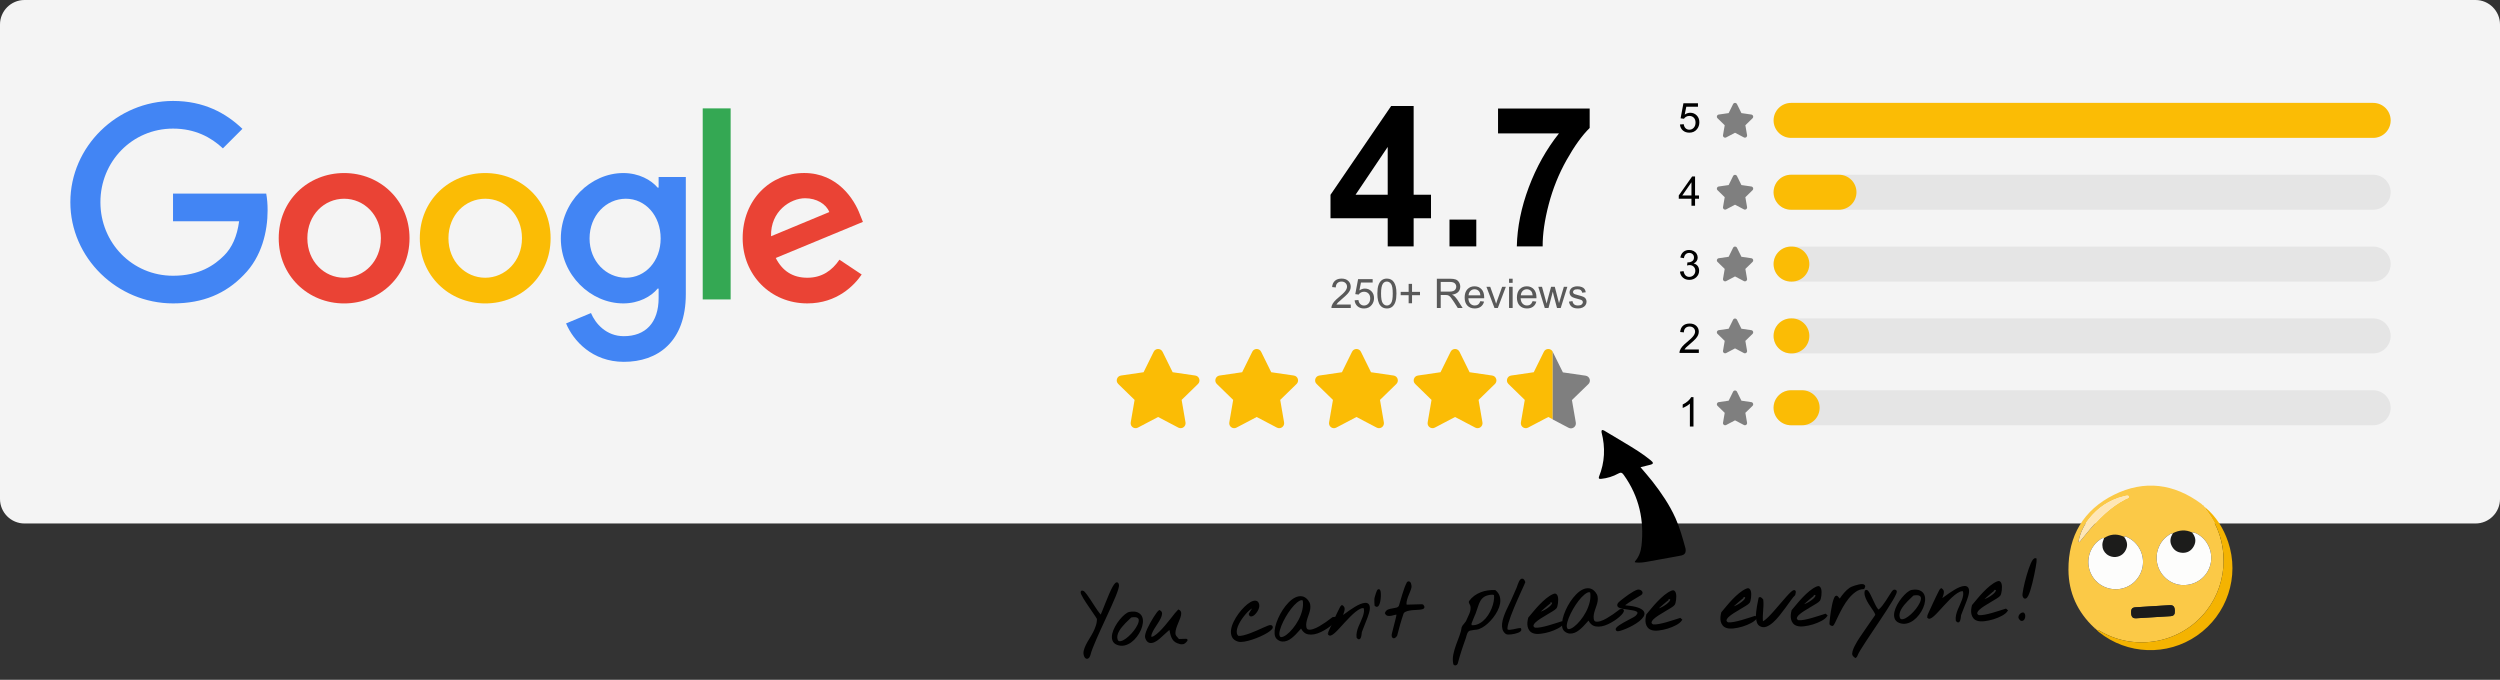 <?xml version="1.0" encoding="utf-8"?>
<!-- Generator: Adobe Illustrator 17.0.0, SVG Export Plug-In . SVG Version: 6.00 Build 0)  -->
<!DOCTYPE svg PUBLIC "-//W3C//DTD SVG 1.1//EN" "http://www.w3.org/Graphics/SVG/1.1/DTD/svg11.dtd">
<svg version="1.1" id="Layer_1" xmlns="http://www.w3.org/2000/svg" xmlns:xlink="http://www.w3.org/1999/xlink" x="0px" y="0px"
	 width="1223px" height="332.544px" viewBox="0 0 1223 332.544" enable-background="new 0 0 1223 332.544" xml:space="preserve">
<rect x="0" y="0" width="1223" height="332.544" fill="#333333" stroke="none"/>
<path fill="#F4F4F4" d="M0,244.087c0,6.627,5.373,12,12,12h1199c6.627,0,12-5.373,12-12V12c0-6.627-5.373-12-12-12H12
	C5.373,0,0,5.373,0,12V244.087z"/>
<path fill="#EA4335" d="M200.337,116.547c0,18.362-14.365,31.893-31.994,31.893s-31.994-13.531-31.994-31.893
	c0-18.492,14.365-31.893,31.994-31.893S200.337,98.055,200.337,116.547z M186.332,116.547c0-11.475-8.326-19.326-17.988-19.326
	s-17.988,7.851-17.988,19.326c0,11.36,8.326,19.326,17.988,19.326C178.006,135.873,186.332,127.892,186.332,116.547z"/>
<path fill="#FBBC05" d="M269.357,116.547c0,18.362-14.365,31.893-31.994,31.893s-31.993-13.531-31.993-31.893
	c0-18.477,14.365-31.893,31.994-31.893S269.357,98.055,269.357,116.547z M255.352,116.547c0-11.475-8.326-19.326-17.988-19.326
	s-17.988,7.851-17.988,19.326c0,11.36,8.326,19.326,17.988,19.326S255.352,127.892,255.352,116.547z"/>
<path fill="#4285F4" d="M335.502,86.58v57.258c0,23.553-13.89,33.173-30.311,33.173c-15.458,0-24.761-10.339-28.27-18.794
	l12.194-5.076c2.171,5.191,7.492,11.316,16.062,11.316c10.511,0,17.025-6.485,17.025-18.693v-4.587h-0.489
	c-3.135,3.868-9.174,7.247-16.795,7.247c-15.947,0-30.556-13.89-30.556-31.764c0-18.003,14.609-32.008,30.556-32.008
	c7.607,0,13.646,3.379,16.795,7.132h0.489v-5.191h13.301L335.502,86.58z M323.193,116.662c0-11.23-7.492-19.441-17.025-19.441
	c-9.663,0-17.758,8.211-17.758,19.441c0,11.115,8.096,19.211,17.758,19.211C315.702,135.872,323.193,127.777,323.193,116.662z"/>
<path fill="#34A853" d="M357.43,53.019v93.465h-13.66V53.019H357.43z"/>
<path fill="#EA4335" d="M410.662,127.043l10.871,7.247c-3.509,5.191-11.964,14.135-26.573,14.135
	c-18.118,0-31.649-14.005-31.649-31.893c0-18.966,13.646-31.893,30.081-31.893c16.55,0,24.646,13.171,27.292,20.289l1.452,3.624
	l-42.634,17.658c3.264,6.399,8.34,9.663,15.458,9.663C402.092,135.872,407.038,132.364,410.662,127.043L410.662,127.043z
	 M377.201,115.569l28.5-11.834c-1.567-3.983-6.284-6.758-11.834-6.758C386.749,96.976,376.842,103.26,377.201,115.569z"/>
<path fill="#4285F4" d="M84.642,108.25V94.719h45.597c0.446,2.358,0.676,5.148,0.676,8.167c0,10.152-2.775,22.705-11.719,31.649
	c-8.699,9.059-19.815,13.89-34.539,13.89c-27.292,0-50.241-22.23-50.241-49.522s22.949-49.522,50.241-49.522
	c15.098,0,25.854,5.924,33.935,13.646l-9.548,9.548c-5.795-5.435-13.646-9.663-24.402-9.663c-19.93,0-35.517,16.062-35.517,35.991
	s15.587,35.991,35.517,35.991c12.927,0,20.289-5.191,25.005-9.907c3.825-3.825,6.341-9.289,7.333-16.752L84.642,108.25z"/>
<g>
	<g>
		<path fill="#FBBC05" d="M568.717,172.078l4.941,10.018l11.054,1.612c1.982,0.288,2.777,2.731,1.339,4.131l-7.997,7.793
			l1.892,11.009c0.34,1.99-1.755,3.473-3.511,2.55l-9.889-5.198l-9.889,5.198c-1.755,0.931-3.851-0.56-3.511-2.55l1.892-11.009
			l-7.997-7.793c-1.438-1.4-0.643-3.844,1.339-4.131l11.054-1.612l4.941-10.018C565.267,170.269,567.832,170.292,568.717,172.078z"
			/>
	</g>
	<g>
		<path fill="#FBBC05" d="M616.944,172.078l4.941,10.018l11.054,1.612c1.982,0.288,2.777,2.731,1.339,4.131l-7.997,7.793
			l1.892,11.009c0.34,1.99-1.755,3.473-3.511,2.55l-9.889-5.198l-9.889,5.198c-1.755,0.931-3.851-0.56-3.511-2.55l1.892-11.009
			l-7.997-7.793c-1.438-1.4-0.643-3.844,1.339-4.131l11.054-1.612l4.941-10.018C613.494,170.269,616.059,170.292,616.944,172.078z"
			/>
	</g>
	<g>
		<path fill="#FBBC05" d="M665.755,172.078l4.941,10.018l11.054,1.612c1.982,0.288,2.777,2.731,1.339,4.131l-7.997,7.793
			l1.892,11.009c0.34,1.99-1.755,3.473-3.511,2.55l-9.889-5.198l-9.889,5.198c-1.755,0.931-3.851-0.56-3.511-2.55l1.892-11.009
			l-7.997-7.793c-1.438-1.4-0.643-3.844,1.339-4.131l11.054-1.612l4.941-10.018C662.305,170.269,664.87,170.292,665.755,172.078z"/>
	</g>
	<g>
		<path fill="#FBBC05" d="M713.982,172.078l4.941,10.018l11.054,1.612c1.982,0.288,2.777,2.731,1.339,4.131l-7.997,7.793
			l1.892,11.009c0.341,1.99-1.755,3.473-3.511,2.55l-9.889-5.198l-9.889,5.198c-1.755,0.931-3.851-0.56-3.511-2.55l1.892-11.009
			l-7.997-7.793c-1.438-1.4-0.643-3.844,1.339-4.131l11.054-1.612l4.941-10.018C710.532,170.269,713.097,170.292,713.982,172.078z"
			/>
	</g>
	<g>
		<path d="M678.867,120.536v-13.761h-27.988V95.3l29.668-43.429h11.009v43.382h8.49v11.522h-8.49v13.761
			C691.556,120.536,678.867,120.536,678.867,120.536z M678.867,95.253v-23.37l-15.72,23.37H678.867z"/>
		<path d="M709.095,120.536v-13.108h13.108v13.108C722.203,120.536,709.095,120.536,709.095,120.536z"/>
		<path d="M732.838,65.259V53.084h44.828V62.6c-3.701,3.638-7.464,8.863-11.289,15.674s-6.741,14.049-8.746,21.714
			c-2.006,7.667-2.994,14.516-2.962,20.548h-12.641c0.217-9.453,2.169-19.094,5.854-28.921c3.685-9.826,8.606-18.612,14.764-26.356
			H732.838z"/>
	</g>
	<g>
		<path fill="#595959" d="M660.797,148.972v1.689h-9.463c-0.014-0.423,0.055-0.83,0.205-1.221c0.24-0.645,0.626-1.279,1.157-1.904
			c0.53-0.625,1.297-1.348,2.3-2.168c1.556-1.276,2.607-2.287,3.154-3.032s0.82-1.45,0.82-2.114c0-0.696-0.249-1.284-0.747-1.763
			s-1.147-0.718-1.948-0.718c-0.847,0-1.523,0.254-2.031,0.762c-0.508,0.508-0.766,1.211-0.771,2.109l-1.807-0.186
			c0.123-1.348,0.589-2.375,1.396-3.081c0.807-0.706,1.891-1.06,3.252-1.06c1.373,0,2.461,0.381,3.262,1.143
			c0.801,0.762,1.201,1.706,1.201,2.832c0,0.573-0.117,1.136-0.352,1.689c-0.235,0.553-0.624,1.136-1.167,1.748
			c-0.544,0.612-1.447,1.452-2.71,2.52c-1.055,0.886-1.732,1.486-2.031,1.802c-0.3,0.315-0.547,0.633-0.742,0.952h7.022V148.972z"/>
		<path fill="#595959" d="M662.682,146.912l1.846-0.156c0.137,0.898,0.454,1.574,0.952,2.026c0.498,0.452,1.099,0.679,1.802,0.679
			c0.846,0,1.563-0.319,2.148-0.957c0.585-0.638,0.879-1.484,0.879-2.539c0-1.003-0.282-1.794-0.845-2.373
			c-0.563-0.579-1.301-0.869-2.212-0.869c-0.566,0-1.078,0.129-1.533,0.386c-0.456,0.257-0.814,0.591-1.074,1.001l-1.65-0.215
			l1.387-7.354h7.118v1.68h-5.713l-0.771,3.848c0.859-0.599,1.761-0.898,2.705-0.898c1.25,0,2.305,0.433,3.164,1.299
			s1.289,1.979,1.289,3.34c0,1.296-0.378,2.415-1.133,3.359c-0.918,1.159-2.172,1.738-3.76,1.738c-1.303,0-2.365-0.364-3.188-1.094
			C663.269,149.083,662.799,148.116,662.682,146.912z"/>
		<path fill="#595959" d="M673.805,143.601c0-1.692,0.174-3.055,0.522-4.087c0.348-1.032,0.865-1.828,1.553-2.388
			c0.687-0.56,1.551-0.84,2.593-0.84c0.768,0,1.441,0.154,2.021,0.464c0.579,0.31,1.058,0.755,1.436,1.338
			c0.377,0.583,0.674,1.292,0.889,2.129c0.215,0.837,0.322,1.965,0.322,3.384c0,1.68-0.173,3.035-0.518,4.067
			c-0.346,1.032-0.861,1.829-1.548,2.393c-0.688,0.563-1.555,0.845-2.603,0.845c-1.381,0-2.465-0.495-3.252-1.484
			C674.276,148.23,673.805,146.29,673.805,143.601z M675.611,143.601c0,2.351,0.274,3.914,0.825,4.692
			c0.55,0.778,1.229,1.167,2.036,1.167s1.485-0.391,2.036-1.172c0.55-0.781,0.825-2.344,0.825-4.688
			c0-2.356-0.275-3.923-0.825-4.697c-0.551-0.774-1.235-1.162-2.056-1.162c-0.808,0-1.452,0.342-1.934,1.025
			C675.914,139.639,675.611,141.25,675.611,143.601z"/>
		<path fill="#595959" d="M689.107,148.347v-3.926h-3.896v-1.641h3.896v-3.896h1.66v3.896h3.896v1.641h-3.896v3.926
			C690.767,148.347,689.107,148.347,689.107,148.347z"/>
		<path fill="#595959" d="M702.906,150.662v-14.316h6.348c1.276,0,2.246,0.129,2.91,0.386c0.664,0.257,1.194,0.711,1.592,1.362
			s0.596,1.37,0.596,2.158c0,1.016-0.329,1.872-0.986,2.568c-0.657,0.696-1.673,1.14-3.047,1.328
			c0.501,0.241,0.882,0.479,1.143,0.713c0.554,0.508,1.077,1.143,1.572,1.904l2.49,3.896h-2.383l-1.895-2.979
			c-0.554-0.859-1.009-1.517-1.367-1.973s-0.679-0.774-0.962-0.957s-0.571-0.31-0.864-0.381c-0.215-0.046-0.566-0.068-1.055-0.068
			h-2.197v6.357h-1.895V150.662z M704.801,142.664h4.072c0.866,0,1.543-0.09,2.031-0.269s0.859-0.466,1.113-0.859
			c0.254-0.393,0.381-0.822,0.381-1.284c0-0.677-0.246-1.233-0.737-1.67s-1.268-0.654-2.329-0.654h-4.531V142.664z"/>
		<path fill="#595959" d="M724.195,147.322l1.816,0.225c-0.286,1.062-0.817,1.885-1.592,2.471s-1.765,0.879-2.969,0.879
			c-1.517,0-2.72-0.467-3.608-1.401c-0.888-0.934-1.333-2.244-1.333-3.931c0-1.745,0.449-3.099,1.348-4.063s2.063-1.445,3.496-1.445
			c1.387,0,2.52,0.472,3.398,1.416c0.878,0.944,1.318,2.272,1.318,3.984c0,0.104-0.003,0.261-0.01,0.469h-7.734
			c0.065,1.14,0.388,2.012,0.967,2.617s1.302,0.908,2.168,0.908c0.645,0,1.194-0.169,1.65-0.508
			C723.566,148.604,723.929,148.064,724.195,147.322z M718.424,144.48h5.791c-0.078-0.872-0.3-1.526-0.664-1.963
			c-0.56-0.677-1.286-1.016-2.178-1.016c-0.808,0-1.486,0.271-2.036,0.811C718.787,142.852,718.482,143.575,718.424,144.48z"/>
		<path fill="#595959" d="M731.1,150.662l-3.945-10.371h1.855l2.227,6.211c0.241,0.671,0.462,1.367,0.664,2.09
			c0.156-0.547,0.374-1.204,0.654-1.973l2.305-6.328h1.807l-3.927,10.371H731.1z"/>
		<path fill="#595959" d="M738.229,138.367v-2.021h1.758v2.021H738.229z M738.229,150.662v-10.371h1.758v10.371H738.229z"/>
		<path fill="#595959" d="M749.762,147.322l1.816,0.225c-0.286,1.062-0.817,1.885-1.592,2.471s-1.765,0.879-2.969,0.879
			c-1.517,0-2.72-0.467-3.608-1.401c-0.888-0.934-1.333-2.244-1.333-3.931c0-1.745,0.449-3.099,1.348-4.063s2.063-1.445,3.496-1.445
			c1.387,0,2.52,0.472,3.398,1.416c0.878,0.944,1.318,2.272,1.318,3.984c0,0.104-0.003,0.261-0.01,0.469h-7.734
			c0.065,1.14,0.388,2.012,0.967,2.617s1.302,0.908,2.168,0.908c0.645,0,1.194-0.169,1.65-0.508
			C749.133,148.604,749.495,148.064,749.762,147.322z M743.99,144.48h5.791c-0.078-0.872-0.3-1.526-0.664-1.963
			c-0.56-0.677-1.286-1.016-2.178-1.016c-0.808,0-1.486,0.271-2.036,0.811C744.353,142.852,744.049,143.575,743.99,144.48z"/>
		<path fill="#595959" d="M755.699,150.662l-3.174-10.371h1.816l1.65,5.986l0.615,2.227c0.026-0.11,0.205-0.823,0.537-2.139
			l1.65-6.074h1.807l1.553,6.016l0.518,1.982l0.596-2.002l1.777-5.996h1.709l-3.242,10.371h-1.826l-1.65-6.211l-0.4-1.768
			l-2.1,7.979C757.535,150.662,755.699,150.662,755.699,150.662z"/>
		<path fill="#595959" d="M767.525,147.566l1.738-0.273c0.098,0.696,0.369,1.23,0.815,1.602c0.446,0.372,1.069,0.557,1.87,0.557
			c0.808,0,1.406-0.164,1.797-0.493s0.586-0.715,0.586-1.157c0-0.397-0.173-0.71-0.518-0.938c-0.241-0.156-0.84-0.354-1.797-0.596
			c-1.289-0.325-2.183-0.607-2.681-0.845c-0.498-0.238-0.876-0.566-1.133-0.986s-0.386-0.884-0.386-1.392
			c0-0.462,0.105-0.891,0.317-1.284s0.5-0.721,0.864-0.981c0.273-0.202,0.646-0.373,1.118-0.513s0.979-0.21,1.519-0.21
			c0.813,0,1.528,0.117,2.144,0.352s1.069,0.552,1.362,0.952c0.293,0.4,0.495,0.936,0.605,1.606l-1.719,0.234
			c-0.078-0.534-0.305-0.95-0.679-1.25s-0.903-0.449-1.587-0.449c-0.808,0-1.384,0.134-1.729,0.4
			c-0.345,0.266-0.518,0.579-0.518,0.938c0,0.228,0.071,0.433,0.215,0.615c0.144,0.188,0.368,0.345,0.674,0.469
			c0.176,0.065,0.693,0.215,1.553,0.449c1.243,0.332,2.111,0.604,2.603,0.815s0.877,0.52,1.157,0.923s0.42,0.905,0.42,1.504
			c0,0.586-0.171,1.138-0.513,1.655s-0.835,0.918-1.479,1.201c-0.644,0.283-1.374,0.425-2.188,0.425c-1.348,0-2.375-0.28-3.081-0.84
			S767.721,148.667,767.525,147.566z"/>
	</g>
	<g>
		<path fill="#FBBC05" d="M759.599,172.078c-0.886-1.786-3.451-1.809-4.342,0l-4.941,10.018l-11.054,1.612
			c-1.982,0.287-2.777,2.731-1.339,4.131l7.997,7.793l-1.892,11.009c-0.34,1.99,1.756,3.481,3.511,2.55l9.889-5.198l2.171,1.141
			v-32.993V172.078z"/>
		<path fill="#7F7F7F" d="M776.854,184.292c-0.32-0.257-0.708-0.447-1.167-0.514l-11.118-1.613l-4.97-10.025v32.993v0.059
			l7.763,4.086c1.766,0.924,3.874-0.56,3.531-2.552l-1.903-11.017l8.043-7.798C778.146,186.835,777.921,185.148,776.854,184.292z"/>
	</g>
</g>
<g>
	<path fill="#FBBC05" d="M1169.519,58.897c0,4.728-3.833,8.561-8.561,8.561H876.197c-4.728,0-8.561-3.833-8.561-8.561l0,0
		c0-4.728,3.833-8.561,8.561-8.561h284.761C1165.686,50.336,1169.519,54.169,1169.519,58.897L1169.519,58.897z"/>
	<path fill="#E5E5E5" d="M1169.519,94.041c0,4.728-3.833,8.561-8.561,8.561H876.197c-4.728,0-8.561-3.833-8.561-8.561l0,0
		c0-4.728,3.833-8.561,8.561-8.561h284.761C1165.686,85.481,1169.519,89.313,1169.519,94.041L1169.519,94.041z"/>
	<path fill="#E5E5E5" d="M1169.519,129.186c0,4.728-3.833,8.561-8.561,8.561H876.197c-4.728,0-8.561-3.833-8.561-8.561l0,0
		c0-4.728,3.833-8.561,8.561-8.561h284.761C1165.686,120.625,1169.519,124.458,1169.519,129.186L1169.519,129.186z"/>
	<path fill="#E5E5E5" d="M1169.519,164.331c0,4.728-3.833,8.561-8.561,8.561H876.197c-4.728,0-8.561-3.833-8.561-8.561l0,0
		c0-4.728,3.833-8.561,8.561-8.561h284.761C1165.686,155.77,1169.519,159.603,1169.519,164.331L1169.519,164.331z"/>
	<path fill="#E5E5E5" d="M1169.519,199.475c0,4.728-3.833,8.561-8.561,8.561H876.197c-4.728,0-8.561-3.833-8.561-8.561l0,0
		c0-4.728,3.833-8.561,8.561-8.561h284.761C1165.686,190.914,1169.519,194.747,1169.519,199.475L1169.519,199.475z"/>
	<path fill="#FBBC05" d="M908.187,94.041c0,4.728-3.833,8.561-8.561,8.561h-23.43c-4.728,0-8.561-3.833-8.561-8.561l0,0
		c0-4.728,3.833-8.561,8.561-8.561h23.43C904.354,85.481,908.187,89.313,908.187,94.041L908.187,94.041z"/>
	<path fill="#FBBC05" d="M890.164,199.475c0,4.728-3.833,8.561-8.561,8.561h-5.407c-4.728,0-8.561-3.833-8.561-8.561l0,0
		c0-4.728,3.833-8.561,8.561-8.561h5.407C886.331,190.914,890.164,194.747,890.164,199.475L890.164,199.475z"/>
	<path fill="#FBBC05" d="M885.133,164.331c0,4.728-3.833,8.561-8.561,8.561h-0.375c-4.728,0-8.561-3.833-8.561-8.561l0,0
		c0-4.728,3.833-8.561,8.561-8.561h0.375C881.3,155.77,885.133,159.603,885.133,164.331L885.133,164.331z"/>
	<path fill="#FBBC05" d="M885.133,129.186c0,4.728-3.833,8.561-8.561,8.561h-0.375c-4.728,0-8.561-3.833-8.561-8.561l0,0
		c0-4.728,3.833-8.561,8.561-8.561h0.375C881.3,120.625,885.133,124.458,885.133,129.186L885.133,129.186z"/>
	<g>
		<path fill="#7F7F7F" d="M849.73,191.615l2.17,4.399l4.854,0.708c0.87,0.126,1.219,1.199,0.588,1.814l-3.512,3.422l0.831,4.834
			c0.149,0.874-0.771,1.525-1.542,1.12l-4.342-2.282l-4.342,2.282c-0.771,0.409-1.691-0.246-1.542-1.12l0.831-4.834l-3.512-3.422
			c-0.631-0.615-0.282-1.688,0.588-1.814l4.854-0.708l2.169-4.399C848.216,190.821,849.342,190.831,849.73,191.615z"/>
	</g>
	<g>
		<path fill="#7F7F7F" d="M849.73,156.416l2.17,4.399l4.854,0.708c0.87,0.126,1.219,1.199,0.588,1.814l-3.512,3.422l0.831,4.834
			c0.149,0.874-0.771,1.525-1.542,1.12l-4.342-2.282l-4.342,2.282c-0.771,0.409-1.691-0.246-1.542-1.12l0.831-4.834l-3.512-3.422
			c-0.631-0.615-0.282-1.688,0.588-1.814l4.854-0.708l2.169-4.399C848.216,155.622,849.342,155.632,849.73,156.416z"/>
	</g>
	<g>
		<path fill="#7F7F7F" d="M849.73,121.217l2.17,4.399l4.854,0.708c0.87,0.126,1.219,1.199,0.588,1.814l-3.512,3.422l0.831,4.834
			c0.149,0.874-0.771,1.525-1.542,1.12l-4.342-2.282l-4.342,2.282c-0.771,0.409-1.691-0.246-1.542-1.12l0.831-4.834l-3.512-3.422
			c-0.631-0.615-0.282-1.688,0.588-1.814l4.854-0.708l2.169-4.399C848.216,120.423,849.342,120.433,849.73,121.217z"/>
	</g>
	<g>
		<path fill="#7F7F7F" d="M849.73,86.127l2.17,4.399l4.854,0.708c0.87,0.126,1.219,1.199,0.588,1.814l-3.512,3.422l0.831,4.834
			c0.149,0.874-0.771,1.525-1.542,1.12l-4.342-2.282l-4.342,2.282c-0.771,0.409-1.691-0.246-1.542-1.12l0.831-4.834l-3.512-3.422
			c-0.631-0.615-0.282-1.688,0.588-1.814l4.854-0.708l2.169-4.399C848.216,85.333,849.342,85.343,849.73,86.127z"/>
	</g>
	<g>
		<path fill="#7F7F7F" d="M849.73,50.928l2.17,4.399l4.854,0.708c0.87,0.126,1.219,1.199,0.588,1.814l-3.512,3.422l0.831,4.834
			c0.149,0.874-0.771,1.525-1.542,1.12l-4.342-2.282l-4.342,2.282c-0.771,0.409-1.691-0.246-1.542-1.12l0.831-4.834l-3.512-3.422
			c-0.631-0.615-0.282-1.688,0.588-1.814l4.854-0.708l2.169-4.399C848.216,50.134,849.342,50.144,849.73,50.928z"/>
	</g>
	<g>
		<path d="M821.83,60.906l1.846-0.156c0.137,0.898,0.454,1.574,0.952,2.026s1.099,0.679,1.802,0.679
			c0.847,0,1.563-0.319,2.148-0.957s0.879-1.484,0.879-2.539c0-1.002-0.281-1.793-0.845-2.373s-1.301-0.869-2.212-0.869
			c-0.566,0-1.077,0.128-1.533,0.386s-0.813,0.591-1.074,1.001l-1.65-0.215l1.387-7.354h7.119v1.68h-5.713l-0.771,3.848
			c0.859-0.599,1.761-0.898,2.705-0.898c1.25,0,2.305,0.433,3.164,1.299s1.289,1.979,1.289,3.34c0,1.295-0.378,2.416-1.133,3.359
			c-0.918,1.159-2.171,1.738-3.76,1.738c-1.302,0-2.365-0.365-3.188-1.094S821.947,62.11,821.83,60.906z"/>
		<path d="M827.465,100.656v-3.428h-6.211v-1.611l6.533-9.277h1.436v9.277h1.934v1.611h-1.934v3.428H827.465z M827.465,95.617
			v-6.455l-4.482,6.455C822.983,95.617,827.465,95.617,827.465,95.617z"/>
		<path d="M821.84,132.876l1.758-0.234c0.202,0.996,0.545,1.714,1.03,2.153s1.076,0.659,1.772,0.659
			c0.827,0,1.525-0.287,2.095-0.859s0.854-1.283,0.854-2.129c0-0.807-0.264-1.473-0.791-1.997s-1.198-0.786-2.012-0.786
			c-0.332,0-0.745,0.065-1.24,0.195l0.195-1.543c0.117,0.013,0.212,0.02,0.283,0.02c0.749,0,1.423-0.195,2.021-0.586
			c0.598-0.391,0.898-0.993,0.898-1.807c0-0.645-0.218-1.178-0.654-1.602c-0.436-0.424-0.999-0.635-1.689-0.635
			c-0.684,0-1.253,0.215-1.709,0.645s-0.749,1.074-0.879,1.934l-1.758-0.313c0.215-1.178,0.703-2.091,1.465-2.739
			c0.762-0.648,1.709-0.972,2.842-0.972c0.781,0,1.501,0.167,2.158,0.503s1.16,0.792,1.509,1.372
			c0.349,0.58,0.522,1.195,0.522,1.846c0,0.619-0.166,1.182-0.498,1.689s-0.823,0.912-1.475,1.211
			c0.847,0.195,1.504,0.601,1.973,1.216s0.703,1.385,0.703,2.31c0,1.25-0.456,2.31-1.367,3.179s-2.063,1.304-3.457,1.304
			c-1.257,0-2.3-0.375-3.13-1.123S821.957,134.068,821.84,132.876z"/>
		<path d="M831.068,170.966v1.689h-9.463c-0.013-0.423,0.056-0.83,0.205-1.221c0.241-0.645,0.627-1.279,1.157-1.904
			s1.297-1.348,2.3-2.168c1.556-1.276,2.607-2.287,3.154-3.032s0.82-1.45,0.82-2.114c0-0.697-0.249-1.284-0.747-1.763
			c-0.498-0.479-1.147-0.718-1.948-0.718c-0.847,0-1.523,0.254-2.031,0.762c-0.508,0.508-0.765,1.211-0.771,2.109l-1.807-0.186
			c0.124-1.348,0.589-2.375,1.396-3.081c0.807-0.706,1.892-1.06,3.252-1.06c1.374,0,2.461,0.381,3.262,1.143
			c0.801,0.762,1.201,1.706,1.201,2.832c0,0.573-0.117,1.136-0.352,1.689c-0.235,0.553-0.623,1.136-1.167,1.748
			s-1.447,1.452-2.71,2.52c-1.055,0.885-1.731,1.486-2.031,1.802s-0.547,0.633-0.742,0.952h7.022V170.966z"/>
		<path d="M828.451,208.656h-1.758v-11.201c-0.423,0.403-0.979,0.807-1.665,1.211c-0.687,0.403-1.304,0.706-1.851,0.908v-1.699
			c0.983-0.463,1.843-1.022,2.578-1.68c0.735-0.658,1.257-1.296,1.563-1.914h1.133V208.656z"/>
	</g>
</g>
<g>
	<path stroke="#000000" stroke-miterlimit="10" d="M530.825,320.896c-0.323-0.773-0.384-1.592-0.181-2.457
		c0.202-0.865,0.541-1.78,1.018-2.744c0.476-0.964,1.039-1.963,1.69-2.997s1.262-2.099,1.835-3.197
		c0.573-1.096,1.044-2.223,1.415-3.38c0.37-1.156,0.539-2.321,0.507-3.492c-0.107-0.231-0.344-0.622-0.711-1.172
		c-0.368-0.55-0.8-1.189-1.298-1.918c-0.498-0.729-1.036-1.515-1.612-2.359c-0.577-0.844-1.134-1.668-1.672-2.474
		c-0.538-0.806-1.024-1.574-1.459-2.304s-0.76-1.34-0.975-1.829c-0.215-0.488-0.287-0.832-0.217-1.03s0.334-0.185,0.793,0.037
		c0.361,0.329,0.816,0.857,1.364,1.584c0.548,0.727,1.118,1.546,1.709,2.454c0.591,0.909,1.195,1.843,1.813,2.802
		c0.617,0.96,1.188,1.817,1.712,2.571c0.523,0.754,0.98,1.354,1.37,1.799c0.39,0.445,0.67,0.601,0.843,0.465
		c0.236-0.527,0.584-1.364,1.043-2.51c0.459-1.146,0.958-2.397,1.499-3.754c0.54-1.356,1.1-2.713,1.679-4.072
		c0.578-1.357,1.124-2.513,1.639-3.465c0.514-0.952,0.974-1.596,1.38-1.934c0.406-0.337,0.693-0.169,0.863,0.504
		c0.111,0.388,0.017,1.074-0.282,2.059c-0.3,0.985-0.732,2.17-1.297,3.553c-0.565,1.383-1.233,2.926-2.003,4.628
		c-0.77,1.702-1.577,3.463-2.418,5.284c-0.842,1.821-1.685,3.649-2.526,5.482c-0.842,1.835-1.63,3.589-2.362,5.263
		c-0.733,1.675-1.37,3.21-1.909,4.605c-0.54,1.395-0.923,2.566-1.147,3.51c-0.068,0.262-0.181,0.519-0.337,0.771
		c-0.157,0.252-0.334,0.432-0.532,0.542c-0.199,0.109-0.406,0.109-0.622-0.002C531.216,321.608,531.013,321.334,530.825,320.896z"/>
	<path stroke="#000000" stroke-miterlimit="10" d="M546.692,315.025c-1.067-0.413-1.745-1.058-2.034-1.937
		c-0.288-0.877-0.31-1.86-0.063-2.949c0.246-1.087,0.693-2.22,1.339-3.398c0.646-1.177,1.371-2.259,2.173-3.245
		c0.802-0.986,1.615-1.823,2.438-2.51c0.823-0.687,1.535-1.078,2.136-1.173c1.552-0.251,2.779-0.175,3.684,0.23
		c0.903,0.405,1.53,1.007,1.879,1.804c0.348,0.798,0.463,1.74,0.342,2.824c-0.121,1.085-0.424,2.181-0.908,3.288
		c-0.485,1.108-1.122,2.18-1.91,3.218c-0.789,1.038-1.67,1.916-2.643,2.633c-0.974,0.718-2.01,1.203-3.109,1.454
		C548.917,315.516,547.809,315.436,546.692,315.025z M546.215,312.81c0.224,0.828,0.663,1.278,1.32,1.351
		c0.656,0.074,1.411-0.117,2.266-0.571s1.748-1.104,2.68-1.95c0.932-0.846,1.78-1.762,2.545-2.747
		c0.765-0.984,1.391-1.973,1.879-2.963c0.487-0.99,0.715-1.85,0.683-2.579c-0.033-0.728-0.388-1.272-1.064-1.631
		c-0.677-0.358-1.79-0.4-3.341-0.122c-0.343,0.349-0.784,0.771-1.323,1.268c-0.54,0.498-1.097,1.041-1.671,1.629
		c-0.575,0.589-1.142,1.224-1.701,1.903c-0.56,0.68-1.043,1.377-1.451,2.092c-0.408,0.715-0.695,1.44-0.864,2.173
		C546.006,311.397,546.02,312.112,546.215,312.81z"/>
	<path stroke="#000000" stroke-miterlimit="10" d="M576.125,314.208c-0.686-0.267-1.238-0.63-1.652-1.087
		c-0.415-0.457-0.744-0.982-0.987-1.575c-0.243-0.592-0.436-1.219-0.58-1.879c-0.145-0.66-0.276-1.327-0.395-2.002
		c-0.23-0.15-0.629,0.012-1.194,0.482c-0.566,0.472-1.215,1.057-1.95,1.754c-0.735,0.698-1.526,1.417-2.373,2.156
		c-0.847,0.741-1.668,1.291-2.462,1.651c-0.795,0.361-1.528,0.447-2.199,0.256c-0.672-0.189-1.212-0.852-1.62-1.987
		c-0.137-0.387-0.108-0.954,0.085-1.702c0.192-0.748,0.49-1.57,0.893-2.467c0.402-0.896,0.873-1.828,1.412-2.794
		c0.539-0.966,1.067-1.866,1.585-2.701c0.517-0.835,1-1.552,1.449-2.15c0.448-0.599,0.796-0.992,1.042-1.182
		c0.586,0.271,0.855,0.699,0.809,1.287c-0.047,0.587-0.254,1.264-0.623,2.03c-0.369,0.766-0.849,1.587-1.44,2.463
		c-0.592,0.876-1.146,1.745-1.663,2.606c-0.517,0.861-0.928,1.687-1.232,2.477c-0.305,0.79-0.374,1.483-0.206,2.077
		c0.559,0.219,1.24,0.077,2.044-0.428c0.803-0.504,1.664-1.199,2.582-2.084c0.918-0.885,1.858-1.894,2.82-3.029
		c0.961-1.134,1.855-2.226,2.681-3.279c0.825-1.052,1.554-1.977,2.186-2.777c0.631-0.799,1.095-1.333,1.389-1.602
		c0.535,0.246,0.81,0.661,0.827,1.247c0.016,0.586-0.11,1.26-0.378,2.023c-0.268,0.764-0.597,1.587-0.988,2.47
		c-0.39,0.884-0.724,1.759-1.002,2.626c-0.278,0.867-0.431,1.692-0.459,2.475c-0.029,0.782,0.191,1.454,0.659,2.014l1.325,1.526
		l3.806-0.106c0.175-0.005,0.215,0.072,0.12,0.231c-0.096,0.159-0.236,0.333-0.419,0.52c-0.183,0.188-0.373,0.369-0.57,0.543
		c-0.197,0.175-0.308,0.263-0.332,0.263c-0.65,0.148-1.177,0.182-1.581,0.102C577.128,314.578,576.659,314.428,576.125,314.208z"/>
	<path stroke="#000000" stroke-miterlimit="10" d="M605.746,313.387c-1.294-0.407-2.161-1.073-2.601-1.999
		c-0.441-0.926-0.583-1.983-0.427-3.173c0.156-1.189,0.554-2.451,1.196-3.785c0.642-1.333,1.411-2.611,2.307-3.835
		c0.896-1.223,1.846-2.33,2.85-3.322c1.003-0.991,1.956-1.747,2.86-2.268c0.903-0.519,1.682-0.736,2.339-0.651
		c0.656,0.086,1.073,0.595,1.249,1.528c0.087,0.415,0.055,0.872-0.094,1.37c-0.15,0.499-0.363,0.981-0.639,1.444
		c-0.277,0.464-0.592,0.89-0.945,1.277c-0.354,0.388-0.698,0.678-1.032,0.869c-0.334,0.192-0.634,0.266-0.899,0.22
		c-0.265-0.044-0.441-0.261-0.527-0.65c0.287-0.529,0.612-1.065,0.974-1.61c0.362-0.543,0.712-1.055,1.051-1.534
		c-0.159-0.282-0.45-0.339-0.872-0.171c-0.423,0.168-0.929,0.495-1.519,0.98s-1.209,1.095-1.854,1.829
		c-0.646,0.735-1.272,1.527-1.876,2.377c-0.605,0.851-1.14,1.731-1.605,2.643s-0.799,1.787-1.002,2.626
		c-0.203,0.84-0.238,1.616-0.105,2.328c0.133,0.713,0.507,1.282,1.122,1.708c0.831,0.055,1.783-0.055,2.857-0.333
		c1.073-0.277,2.17-0.627,3.29-1.049c1.12-0.422,2.232-0.876,3.338-1.363c1.105-0.486,2.111-0.938,3.017-1.354
		c0.906-0.416,1.677-0.743,2.311-0.982c0.635-0.238,1.053-0.309,1.258-0.211c0.484,0.247,0.526,0.624,0.126,1.13
		c-0.401,0.506-1.083,1.06-2.047,1.659c-0.964,0.6-2.111,1.199-3.439,1.795c-1.329,0.598-2.666,1.116-4.011,1.557
		c-1.345,0.442-2.619,0.763-3.82,0.966C607.374,313.609,606.431,313.602,605.746,313.387z"/>
	<path stroke="#000000" stroke-miterlimit="10" d="M625.104,312.381c-0.617-0.504-0.972-1.263-1.063-2.276
		c-0.091-1.013,0.015-2.162,0.319-3.448c0.304-1.284,0.769-2.633,1.396-4.044c0.627-1.41,1.362-2.76,2.207-4.047
		c0.844-1.287,1.767-2.445,2.77-3.477c1.002-1.03,2.011-1.801,3.029-2.311c1.016-0.51,2.017-0.707,3.001-0.591
		c0.984,0.116,1.892,0.684,2.725,1.702c0.52,0.637,0.84,1.286,0.959,1.947c0.118,0.661,0.125,1.339,0.019,2.032
		c-0.107,0.694-0.288,1.402-0.544,2.125c-0.257,0.724-0.507,1.454-0.75,2.19c-0.244,0.737-0.437,1.484-0.579,2.243
		c-0.143,0.76-0.153,1.528-0.03,2.306c0.153,0.986,0.596,1.56,1.33,1.722c0.733,0.162,1.605,0.086,2.615-0.229
		c1.01-0.314,2.071-0.8,3.184-1.456c1.113-0.656,2.145-1.31,3.095-1.962c0.949-0.652,2.053-1.464,3.308-2.436
		c0.699-0.176,1.096-0.141,1.191,0.104c0.094,0.246-0.034,0.613-0.384,1.105c-0.351,0.492-0.883,1.054-1.594,1.685
		c-0.712,0.632-1.525,1.248-2.438,1.846c-0.914,0.599-1.892,1.147-2.934,1.644s-2.064,0.846-3.064,1.042
		c-1.001,0.198-1.95,0.21-2.846,0.04c-0.898-0.171-1.645-0.612-2.243-1.325c-0.286-0.305-0.502-0.611-0.648-0.92
		c-0.147-0.309-0.374-0.576-0.682-0.802c-0.367,0.376-0.806,0.863-1.317,1.463s-1.067,1.202-1.666,1.805
		c-0.6,0.603-1.237,1.174-1.914,1.714c-0.677,0.54-1.376,0.951-2.097,1.23c-0.722,0.28-1.454,0.392-2.197,0.334
		C626.518,313.28,625.799,312.962,625.104,312.381z M625.482,311.042c0.249,0.827,0.762,1.197,1.539,1.11
		c0.776-0.086,1.67-0.508,2.68-1.266c1.01-0.757,2.049-1.782,3.121-3.076c1.07-1.293,2.023-2.726,2.86-4.3
		c0.836-1.573,1.463-3.225,1.88-4.956c0.417-1.731,0.49-3.426,0.217-5.086c-0.617-0.477-1.371-0.476-2.263,0.004
		c-0.892,0.481-1.832,1.25-2.821,2.306c-0.989,1.057-1.96,2.308-2.913,3.754c-0.954,1.447-1.786,2.902-2.5,4.368
		s-1.248,2.842-1.602,4.128C625.327,309.314,625.26,310.319,625.482,311.042z"/>
	<path stroke="#000000" stroke-miterlimit="10" d="M664.123,311.768c-0.099-0.857-0.054-1.711,0.136-2.563
		c0.189-0.851,0.456-1.693,0.797-2.523c0.341-0.83,0.708-1.661,1.1-2.492c0.392-0.831,0.727-1.648,1.007-2.451
		c0.279-0.802,0.471-1.589,0.576-2.361c0.104-0.771,0.033-1.531-0.214-2.28c-0.635-0.217-1.356-0.144-2.163,0.216
		c-0.807,0.361-1.653,0.9-2.539,1.614c-0.885,0.715-1.799,1.549-2.741,2.499c-0.942,0.951-1.858,1.915-2.749,2.89
		c-0.891,0.976-1.739,1.904-2.544,2.786s-1.534,1.612-2.183,2.19c-0.651,0.579-1.2,0.946-1.648,1.101
		c-0.448,0.156-0.754,0.001-0.918-0.463c-0.026-0.025,0.109-0.361,0.406-1.008c0.296-0.646,0.663-1.457,1.102-2.434
		c0.438-0.975,0.924-2.031,1.459-3.167c0.534-1.134,1.038-2.198,1.514-3.188c0.475-0.99,0.892-1.828,1.25-2.516
		c0.358-0.687,0.586-1.058,0.686-1.113c0.538,0.35,0.818,0.739,0.843,1.168c0.024,0.429-0.032,0.874-0.17,1.333
		c-0.138,0.46-0.295,0.927-0.47,1.4c-0.175,0.474-0.195,0.943-0.055,1.408c0.393-0.297,0.942-0.71,1.644-1.237
		c0.702-0.527,1.466-1.076,2.293-1.646c0.826-0.57,1.69-1.127,2.594-1.674c0.902-0.546,1.751-0.98,2.547-1.302
		c0.795-0.321,1.514-0.504,2.153-0.548c0.64-0.043,1.116,0.139,1.43,0.547c0.313,0.408,0.426,1.089,0.339,2.042
		c-0.087,0.954-0.446,2.259-1.079,3.918c-0.07,0.185-0.241,0.626-0.51,1.323c-0.27,0.698-0.563,1.449-0.88,2.252
		c-0.317,0.804-0.611,1.555-0.88,2.252c-0.27,0.698-0.44,1.14-0.51,1.323c-0.023,0.105-0.048,0.294-0.079,0.569
		c-0.03,0.274-0.066,0.575-0.107,0.902c-0.042,0.327-0.109,0.642-0.2,0.943c-0.092,0.302-0.211,0.533-0.358,0.694
		s-0.323,0.146-0.529-0.044C664.265,311.94,664.149,311.82,664.123,311.768z"/>
	<path stroke="#000000" stroke-miterlimit="10" d="M672.842,292.965c-0.001-0.025,0.027-0.157,0.083-0.393
		c0.056-0.236,0.124-0.492,0.205-0.768c0.08-0.276,0.167-0.558,0.259-0.847c0.092-0.289,0.161-0.512,0.208-0.67
		c0.348-1.051,0.635-1.581,0.861-1.587c0.226-0.006,0.385,0.277,0.476,0.846c0.091,0.571,0.117,1.306,0.08,2.206
		c-0.038,0.9-0.14,1.737-0.308,2.509c-0.167,0.773-0.396,1.373-0.686,1.797c-0.29,0.425-0.655,0.423-1.094-0.009
		c-0.003-0.103-0.015-0.299-0.035-0.585c-0.021-0.286-0.035-0.598-0.045-0.937c-0.009-0.338-0.012-0.65-0.007-0.938
		C672.844,293.303,672.845,293.095,672.842,292.965z"/>
	<path stroke="#000000" stroke-miterlimit="10" d="M681.346,311.291c-0.027-0.051-0.043-0.194-0.05-0.428
		c-0.006-0.234,0.001-0.391,0.025-0.47c0.067-0.288,0.191-0.793,0.373-1.515c0.181-0.721,0.374-1.482,0.578-2.283
		c0.204-0.8,0.396-1.555,0.578-2.263c0.181-0.708,0.306-1.206,0.373-1.495c0.09-0.367,0.191-0.793,0.304-1.278
		c0.112-0.485,0.125-0.947,0.037-1.388c-0.378-0.041-0.842,0.017-1.391,0.175c-0.549,0.159-1.092,0.291-1.63,0.397
		c-0.538,0.107-1.04,0.121-1.507,0.042c-0.468-0.078-0.809-0.374-1.024-0.89c0.283-0.658,0.724-1.095,1.322-1.307
		c0.598-0.212,1.247-0.367,1.948-0.464c0.701-0.098,1.37-0.233,2.006-0.407c0.636-0.174,1.135-0.539,1.497-1.097
		c0.207-0.683,0.454-1.517,0.742-2.502c0.287-0.985,0.591-2.015,0.914-3.093c0.322-1.077,0.676-2.142,1.062-3.195
		c0.386-1.052,0.793-1.989,1.223-2.808c0.271-0.189,0.497-0.209,0.677-0.058c0.18,0.151,0.318,0.376,0.415,0.672
		c0.096,0.297,0.161,0.601,0.195,0.913c0.033,0.312,0.039,0.521,0.017,0.625c-0.132,0.682-0.37,1.411-0.712,2.189
		c-0.343,0.778-0.661,1.562-0.953,2.352c-0.293,0.79-0.522,1.578-0.689,2.364c-0.167,0.786-0.153,1.528,0.043,2.226l8.103-0.225
		c0.025-0.001,0.09,0.082,0.195,0.249c0.105,0.167,0.197,0.301,0.275,0.403c0.135,0.362,0.004,0.612-0.394,0.753
		c-0.399,0.142-0.936,0.241-1.613,0.299c-0.677,0.058-1.449,0.106-2.316,0.142c-0.866,0.038-1.694,0.125-2.482,0.264
		c-0.788,0.139-1.493,0.354-2.113,0.645c-0.621,0.291-1.036,0.713-1.247,1.266c-0.605,1.763-1.16,3.53-1.663,5.302
		c-0.504,1.772-0.983,3.564-1.435,5.374c-0.049,0.079-0.145,0.206-0.291,0.379c-0.146,0.174-0.306,0.321-0.478,0.443
		c-0.173,0.122-0.341,0.172-0.505,0.151C681.59,311.726,681.453,311.575,681.346,311.291z"/>
	<path stroke="#000000" stroke-miterlimit="10" d="M711.396,324.564c-0.267-1.452-0.238-2.931,0.084-4.438
		c0.323-1.508,0.759-3.01,1.308-4.511c0.55-1.5,1.105-2.995,1.667-4.482c0.562-1.487,0.937-2.937,1.124-4.349
		c-0.001-0.052,0.101-0.211,0.307-0.477c0.206-0.266,0.437-0.552,0.693-0.859c0.255-0.306,0.486-0.6,0.692-0.879
		c0.205-0.279,0.32-0.445,0.344-0.498c0.376-0.922,0.762-1.773,1.155-2.553c0.393-0.779,0.693-1.536,0.899-2.272
		c0.206-0.734,0.286-1.46,0.241-2.175c-0.045-0.715-0.318-1.482-0.818-2.302c-0.052-0.05-0.079-0.128-0.082-0.232
		c-0.003-0.103,0.02-0.17,0.07-0.197c0.702-0.983,1.521-1.813,2.458-2.491c0.936-0.677,1.939-1.226,3.009-1.647
		c1.069-0.42,2.18-0.711,3.332-0.874c1.151-0.162,2.295-0.22,3.427-0.173c0.978,0.807,1.613,1.733,1.906,2.78
		c0.293,1.047,0.336,2.14,0.129,3.279c-0.208,1.139-0.615,2.29-1.224,3.453c-0.609,1.164-1.314,2.251-2.116,3.263
		c-0.802,1.013-1.651,1.922-2.546,2.728c-0.896,0.806-1.74,1.43-2.532,1.868c-0.719,0.385-1.246,0.64-1.582,0.767
		c-0.336,0.127-0.667,0.208-0.993,0.242c-0.326,0.035-0.721,0.073-1.185,0.111c-0.465,0.039-1.171,0.163-2.121,0.371
		c-0.426,0.09-0.778,0.302-1.057,0.635c-0.28,0.334-0.508,0.705-0.686,1.113c-0.177,0.409-0.316,0.829-0.418,1.262
		c-0.101,0.433-0.199,0.78-0.292,1.044c-0.42,1.158-0.8,2.23-1.137,3.216c-0.338,0.986-0.662,1.959-0.975,2.919
		c-0.313,0.959-0.618,1.951-0.917,2.976c-0.298,1.024-0.606,2.14-0.926,3.347c-0.046,0.131-0.131,0.244-0.255,0.339
		c-0.123,0.094-0.253,0.15-0.391,0.167c-0.137,0.017-0.264-0.006-0.379-0.068C711.5,324.906,711.427,324.771,711.396,324.564z
		 M719.412,306.249c1.162,0.202,2.285,0.107,3.368-0.289c1.083-0.394,2.09-0.989,3.024-1.784c0.933-0.794,1.768-1.742,2.505-2.844
		c0.736-1.101,1.352-2.258,1.846-3.47c0.494-1.211,0.85-2.427,1.068-3.644c0.217-1.217,0.262-2.332,0.133-3.345
		c-0.361-0.303-0.786-0.453-1.276-0.453c-0.49,0.001-0.923,0.032-1.299,0.095c-1.352,0.22-2.41,0.608-3.174,1.163
		c-0.764,0.556-1.38,1.244-1.847,2.064c-0.468,0.821-0.863,1.763-1.185,2.827c-0.323,1.064-0.718,2.215-1.187,3.452
		c-0.096,0.185-0.238,0.509-0.426,0.969c-0.189,0.461-0.389,0.949-0.601,1.463s-0.412,1.008-0.6,1.482
		c-0.189,0.474-0.317,0.804-0.387,0.988L719.412,306.249z"/>
	<path stroke="#000000" stroke-miterlimit="10" d="M736.971,309.748c-0.744-0.526-1.235-1.203-1.471-2.03
		c-0.237-0.827-0.293-1.731-0.169-2.711c0.124-0.98,0.365-1.996,0.726-3.049c0.36-1.051,0.759-2.066,1.198-3.042
		c0.438-0.975,0.865-1.873,1.283-2.693c0.417-0.819,0.744-1.492,0.981-2.02c0.071-0.158,0.242-0.54,0.515-1.148
		c0.272-0.606,0.562-1.266,0.869-1.978c0.306-0.712,0.596-1.377,0.869-1.997c0.271-0.619,0.443-1.009,0.515-1.167
		c0.072-0.132,0.171-0.389,0.299-0.77c0.127-0.381,0.273-0.795,0.437-1.243c0.163-0.447,0.346-0.875,0.549-1.285
		c0.202-0.409,0.42-0.708,0.654-0.897c0.233-0.188,0.471-0.221,0.714-0.098c0.242,0.124,0.486,0.508,0.73,1.152
		c-0.094,0.263-0.324,0.791-0.692,1.582c-0.368,0.792-0.8,1.742-1.298,2.85c-0.497,1.108-1.048,2.335-1.652,3.68
		c-0.604,1.345-1.188,2.704-1.754,4.074c-0.565,1.371-1.094,2.707-1.586,4.01s-0.893,2.487-1.203,3.55s-0.487,1.942-0.53,2.633
		c-0.044,0.692,0.087,1.111,0.393,1.259c0.356,0.173,0.817,0.231,1.381,0.177s1.146-0.142,1.746-0.263
		c0.6-0.12,1.187-0.248,1.762-0.381c0.574-0.133,1.075-0.192,1.504-0.178c0.106,0.232,0.037,0.462-0.207,0.69
		c-0.245,0.229-0.591,0.434-1.039,0.615c-0.448,0.182-0.966,0.339-1.552,0.473c-0.587,0.134-1.15,0.234-1.689,0.301
		c-0.539,0.068-1.016,0.094-1.431,0.079C737.409,309.906,737.125,309.848,736.971,309.748z"/>
	<path stroke="#000000" stroke-miterlimit="10" d="M750.387,309.376c-0.761-0.239-1.344-0.62-1.748-1.143
		c-0.405-0.522-0.678-1.108-0.822-1.755c-0.144-0.647-0.182-1.329-0.113-2.048c0.068-0.718,0.193-1.405,0.377-2.062
		c0.731-0.854,1.552-1.834,2.464-2.941c0.912-1.106,1.881-2.195,2.908-3.265c1.026-1.07,2.098-2.071,3.217-3
		c1.118-0.93,2.261-1.645,3.429-2.147c0.396-0.193,0.717-0.196,0.962-0.007c0.244,0.189,0.422,0.49,0.534,0.904
		c0.111,0.414,0.169,0.894,0.172,1.441c0.002,0.547-0.027,1.082-0.088,1.605c-0.061,0.523-0.149,0.995-0.263,1.414
		c-0.115,0.42-0.232,0.71-0.353,0.87c-0.291,0.373-0.864,0.819-1.717,1.337c-0.853,0.519-1.799,1.085-2.838,1.7
		c-1.039,0.615-2.077,1.249-3.115,1.904s-1.888,1.297-2.549,1.927c-0.661,0.631-1.047,1.247-1.156,1.849
		c-0.11,0.603,0.258,1.14,1.101,1.611c0.857,0.081,1.892,0.006,3.105-0.223c1.213-0.229,2.449-0.523,3.709-0.884
		c1.259-0.36,2.475-0.733,3.646-1.117c1.171-0.384,2.131-0.69,2.879-0.92l0.464,0.417c-0.532,0.771-1.417,1.485-2.656,2.145
		c-1.24,0.66-2.582,1.212-4.027,1.655c-1.446,0.445-2.859,0.744-4.237,0.899C752.294,309.694,751.199,309.641,750.387,309.376z
		 M758.981,294.21c-0.026-0.025-0.211,0.091-0.556,0.348c-0.346,0.258-0.77,0.595-1.273,1.012c-0.504,0.418-1.045,0.876-1.621,1.374
		c-0.577,0.499-1.105,0.963-1.583,1.392c-0.478,0.43-0.877,0.8-1.195,1.108c-0.319,0.309-0.453,0.462-0.402,0.461
		c0.404,0.067,0.924-0.006,1.559-0.219c0.635-0.213,1.293-0.511,1.974-0.895c0.68-0.383,1.329-0.812,1.944-1.285
		c0.615-0.472,1.099-0.935,1.451-1.388c0.351-0.452,0.529-0.848,0.533-1.187C759.814,294.591,759.537,294.351,758.981,294.21z"/>
	<path stroke="#000000" stroke-miterlimit="10" d="M765.713,308.482c-0.617-0.504-0.972-1.263-1.063-2.276
		c-0.091-1.013,0.016-2.162,0.319-3.448c0.304-1.284,0.769-2.633,1.396-4.044c0.627-1.41,1.362-2.76,2.207-4.047
		c0.844-1.287,1.767-2.445,2.77-3.477c1.002-1.03,2.011-1.801,3.029-2.311c1.016-0.51,2.017-0.707,3.001-0.591
		c0.984,0.116,1.892,0.684,2.725,1.702c0.52,0.637,0.84,1.286,0.959,1.947c0.118,0.661,0.125,1.339,0.019,2.031
		c-0.107,0.694-0.288,1.402-0.545,2.125c-0.257,0.724-0.507,1.454-0.75,2.19c-0.244,0.737-0.437,1.484-0.579,2.243
		c-0.143,0.76-0.153,1.528-0.03,2.306c0.153,0.986,0.596,1.56,1.33,1.722c0.733,0.162,1.605,0.086,2.615-0.229
		c1.01-0.314,2.071-0.8,3.184-1.456c1.113-0.656,2.145-1.31,3.095-1.962c0.949-0.652,2.053-1.464,3.308-2.436
		c0.698-0.176,1.095-0.141,1.191,0.104c0.094,0.246-0.034,0.613-0.384,1.105c-0.351,0.492-0.883,1.054-1.594,1.685
		c-0.712,0.632-1.525,1.248-2.438,1.846c-0.914,0.599-1.892,1.147-2.934,1.644s-2.064,0.846-3.064,1.042
		c-1.001,0.198-1.95,0.21-2.846,0.04c-0.898-0.171-1.645-0.612-2.243-1.325c-0.286-0.305-0.502-0.611-0.648-0.92
		c-0.147-0.309-0.374-0.576-0.682-0.802c-0.367,0.376-0.806,0.863-1.317,1.463s-1.067,1.202-1.666,1.805
		c-0.6,0.603-1.237,1.174-1.914,1.714c-0.677,0.54-1.376,0.951-2.097,1.23c-0.722,0.28-1.454,0.392-2.197,0.334
		C767.126,309.381,766.408,309.063,765.713,308.482z M766.09,307.143c0.249,0.827,0.762,1.197,1.539,1.11
		c0.776-0.086,1.67-0.508,2.68-1.266c1.01-0.757,2.049-1.782,3.12-3.076c1.07-1.293,2.023-2.726,2.86-4.3
		c0.836-1.573,1.463-3.225,1.88-4.956c0.417-1.731,0.49-3.426,0.217-5.086c-0.617-0.477-1.371-0.476-2.263,0.004
		c-0.892,0.481-1.832,1.25-2.821,2.306c-0.989,1.057-1.96,2.308-2.913,3.754c-0.954,1.447-1.786,2.902-2.5,4.368
		c-0.714,1.466-1.248,2.842-1.602,4.128C765.935,305.415,765.869,306.42,766.09,307.143z"/>
	<path stroke="#000000" stroke-miterlimit="10" d="M791.126,308.246c-0.307-0.2-0.322-0.48-0.042-0.839
		c0.279-0.359,0.734-0.749,1.363-1.171c0.63-0.421,1.365-0.864,2.207-1.331c0.841-0.466,1.653-0.906,2.434-1.318
		c0.781-0.412,1.468-0.776,2.063-1.093c0.595-0.315,0.977-0.555,1.149-0.716c0.809-0.751,1.226-1.368,1.25-1.852
		c0.024-0.482-0.194-0.867-0.654-1.154c-0.461-0.286-1.102-0.503-1.923-0.65c-0.822-0.146-1.667-0.279-2.538-0.399
		c-0.871-0.118-1.704-0.246-2.5-0.38c-0.796-0.134-1.399-0.326-1.807-0.575c-0.41-0.249-0.551-0.59-0.424-1.024
		c0.126-0.433,0.657-1.001,1.593-1.705c0.344-0.269,0.849-0.661,1.514-1.175c0.665-0.513,1.385-1.041,2.162-1.584
		c0.777-0.542,1.549-1.033,2.316-1.471c0.767-0.437,1.413-0.729,1.937-0.874c0.275-0.059,0.558-0.041,0.85,0.055
		c0.291,0.096,0.528,0.239,0.71,0.43c0.181,0.19,0.269,0.403,0.263,0.638c-0.007,0.235-0.17,0.448-0.491,0.639
		c-1.409,0.873-2.763,1.692-4.062,2.457c-1.299,0.766-2.601,1.635-3.907,2.609c-0.07,0.211-0.046,0.392,0.072,0.545
		c0.117,0.153,0.253,0.267,0.405,0.34c2.67,0.213,4.686,0.561,6.045,1.044c1.358,0.484,2.228,1.032,2.61,1.647
		c0.381,0.615,0.356,1.28-0.077,1.995c-0.433,0.715-1.086,1.424-1.959,2.125c-0.873,0.702-1.88,1.368-3.018,1.998
		c-1.139,0.631-2.237,1.17-3.293,1.615c-1.057,0.446-1.984,0.785-2.782,1.015C791.794,308.32,791.305,308.372,791.126,308.246z"/>
	<path stroke="#000000" stroke-miterlimit="10" d="M808.161,307.774c-0.761-0.239-1.344-0.62-1.748-1.143
		c-0.405-0.522-0.678-1.108-0.822-1.755c-0.144-0.647-0.182-1.329-0.113-2.048c0.068-0.718,0.193-1.405,0.377-2.062
		c0.731-0.854,1.552-1.834,2.464-2.941c0.912-1.106,1.881-2.195,2.908-3.265c1.026-1.07,2.098-2.071,3.217-3
		c1.118-0.93,2.261-1.645,3.429-2.147c0.396-0.193,0.717-0.196,0.962-0.007c0.244,0.189,0.422,0.49,0.534,0.904
		c0.111,0.414,0.169,0.894,0.172,1.441c0.002,0.547-0.027,1.082-0.087,1.605c-0.061,0.523-0.149,0.995-0.263,1.414
		c-0.115,0.42-0.232,0.71-0.353,0.869c-0.291,0.373-0.864,0.819-1.717,1.337c-0.853,0.519-1.799,1.085-2.838,1.7
		c-1.039,0.615-2.077,1.249-3.115,1.903s-1.888,1.297-2.549,1.927c-0.661,0.631-1.047,1.247-1.156,1.849
		c-0.11,0.603,0.258,1.14,1.101,1.611c0.857,0.081,1.892,0.006,3.105-0.223c1.213-0.229,2.449-0.523,3.709-0.884
		c1.259-0.36,2.475-0.733,3.646-1.117c1.171-0.384,2.131-0.69,2.879-0.92l0.464,0.417c-0.532,0.771-1.417,1.485-2.656,2.145
		c-1.24,0.66-2.582,1.212-4.027,1.655c-1.446,0.445-2.859,0.744-4.237,0.899C810.068,308.092,808.972,308.039,808.161,307.774z
		 M816.754,292.608c-0.026-0.025-0.212,0.091-0.556,0.348c-0.346,0.258-0.77,0.595-1.273,1.012
		c-0.504,0.418-1.045,0.876-1.621,1.374c-0.577,0.499-1.105,0.963-1.583,1.392c-0.478,0.43-0.877,0.8-1.195,1.108
		c-0.319,0.309-0.453,0.462-0.402,0.461c0.404,0.067,0.924-0.006,1.559-0.219s1.293-0.511,1.974-0.895
		c0.681-0.383,1.329-0.812,1.944-1.285c0.615-0.472,1.099-0.935,1.451-1.388c0.351-0.452,0.529-0.848,0.533-1.187
		C817.588,292.989,817.311,292.749,816.754,292.608z"/>
	<path stroke="#000000" stroke-miterlimit="10" d="M844.83,306.757c-0.761-0.239-1.344-0.62-1.748-1.143
		c-0.405-0.522-0.678-1.108-0.822-1.755c-0.144-0.647-0.182-1.329-0.113-2.048c0.068-0.718,0.193-1.405,0.377-2.062
		c0.731-0.854,1.552-1.834,2.464-2.941c0.912-1.106,1.881-2.195,2.908-3.265c1.026-1.07,2.098-2.071,3.217-3
		c1.118-0.93,2.261-1.645,3.429-2.147c0.396-0.193,0.717-0.196,0.962-0.007c0.244,0.189,0.422,0.49,0.534,0.904
		c0.111,0.414,0.169,0.894,0.172,1.441c0.002,0.547-0.027,1.082-0.088,1.605c-0.061,0.523-0.149,0.995-0.263,1.414
		c-0.115,0.42-0.232,0.71-0.353,0.87c-0.291,0.373-0.864,0.819-1.717,1.337c-0.853,0.519-1.799,1.085-2.838,1.7
		c-1.039,0.615-2.077,1.249-3.115,1.904s-1.888,1.297-2.549,1.927c-0.661,0.631-1.047,1.247-1.156,1.849
		c-0.11,0.603,0.258,1.14,1.101,1.611c0.857,0.081,1.892,0.006,3.105-0.223c1.213-0.229,2.449-0.523,3.709-0.884
		c1.259-0.36,2.475-0.733,3.646-1.117c1.171-0.384,2.131-0.69,2.879-0.92l0.464,0.417c-0.532,0.771-1.417,1.485-2.656,2.145
		c-1.24,0.66-2.582,1.212-4.027,1.655c-1.446,0.445-2.859,0.744-4.237,0.899C846.737,307.075,845.641,307.022,844.83,306.757z
		 M853.423,291.591c-0.026-0.025-0.211,0.091-0.556,0.348c-0.345,0.258-0.77,0.595-1.273,1.012
		c-0.504,0.418-1.045,0.876-1.621,1.374c-0.577,0.499-1.105,0.963-1.583,1.392c-0.478,0.43-0.877,0.8-1.195,1.108
		c-0.319,0.309-0.453,0.462-0.402,0.461c0.404,0.067,0.924-0.006,1.559-0.219c0.635-0.213,1.293-0.511,1.974-0.895
		c0.68-0.383,1.329-0.812,1.944-1.285c0.615-0.472,1.099-0.935,1.451-1.388c0.351-0.452,0.529-0.848,0.533-1.187
		C854.257,291.972,853.98,291.732,853.423,291.591z"/>
	<path stroke="#000000" stroke-miterlimit="10" d="M861.155,305.877c-0.536-0.298-0.927-0.781-1.172-1.452
		c-0.245-0.67-0.392-1.435-0.441-2.293c-0.049-0.858-0.024-1.758,0.076-2.698c0.099-0.941,0.225-1.856,0.376-2.746
		c0.151-0.889,0.305-1.689,0.462-2.397c0.156-0.708,0.267-1.258,0.331-1.65c0.123-0.082,0.255-0.085,0.396-0.011
		c0.14,0.074,0.281,0.182,0.424,0.32c0.142,0.14,0.304,0.324,0.487,0.553c0.101,0.91,0.131,1.801,0.093,2.674
		c-0.039,0.874-0.09,1.741-0.154,2.603c-0.065,0.862-0.116,1.736-0.154,2.622c-0.039,0.887-0.02,1.785,0.056,2.695
		c0.211,0.385,0.626,0.38,1.244-0.015c0.617-0.394,1.367-1.028,2.248-1.899c0.881-0.87,1.839-1.9,2.875-3.089
		c1.035-1.187,2.059-2.369,3.07-3.543c1.01-1.174,1.967-2.275,2.869-3.303c0.901-1.027,1.666-1.817,2.292-2.369
		c0.626-0.551,1.065-0.785,1.319-0.701c0.253,0.085,0.231,0.638-0.067,1.663c-0.588,0.563-1.281,1.403-2.08,2.52
		c-0.799,1.116-1.671,2.32-2.615,3.609c-0.945,1.29-1.927,2.574-2.948,3.853c-1.021,1.279-2.053,2.382-3.095,3.31
		c-1.044,0.928-2.063,1.581-3.057,1.96C862.994,306.471,862.049,306.399,861.155,305.877z"/>
	<path stroke="#000000" stroke-miterlimit="10" d="M879.235,305.719c-0.761-0.239-1.344-0.62-1.748-1.143
		c-0.405-0.522-0.679-1.108-0.822-1.755c-0.144-0.647-0.182-1.329-0.113-2.048c0.068-0.718,0.193-1.405,0.377-2.062
		c0.731-0.854,1.552-1.834,2.464-2.941c0.912-1.106,1.881-2.195,2.908-3.265c1.026-1.07,2.098-2.071,3.217-3
		c1.118-0.93,2.261-1.645,3.429-2.147c0.396-0.193,0.717-0.196,0.962-0.007c0.244,0.189,0.422,0.49,0.534,0.904
		c0.111,0.414,0.169,0.894,0.172,1.441c0.002,0.547-0.027,1.082-0.087,1.605c-0.061,0.523-0.149,0.995-0.263,1.414
		c-0.115,0.42-0.232,0.71-0.353,0.869c-0.291,0.373-0.864,0.819-1.717,1.337c-0.853,0.519-1.799,1.085-2.838,1.7
		c-1.039,0.615-2.077,1.249-3.115,1.904s-1.888,1.297-2.549,1.927c-0.661,0.631-1.047,1.247-1.156,1.849
		c-0.11,0.603,0.258,1.14,1.101,1.611c0.857,0.081,1.892,0.006,3.105-0.223c1.213-0.229,2.449-0.523,3.709-0.884
		c1.259-0.36,2.475-0.733,3.646-1.117c1.171-0.384,2.131-0.69,2.879-0.92l0.464,0.417c-0.532,0.771-1.417,1.485-2.656,2.145
		c-1.24,0.66-2.582,1.212-4.027,1.655c-1.446,0.445-2.859,0.744-4.237,0.899C881.142,306.038,880.047,305.984,879.235,305.719z
		 M887.828,290.554c-0.026-0.025-0.212,0.091-0.556,0.348c-0.346,0.258-0.77,0.595-1.273,1.012
		c-0.504,0.418-1.045,0.876-1.621,1.374c-0.577,0.499-1.105,0.963-1.583,1.392c-0.478,0.43-0.877,0.8-1.195,1.108
		c-0.319,0.309-0.453,0.462-0.402,0.461c0.404,0.067,0.924-0.006,1.559-0.219s1.293-0.511,1.974-0.895
		c0.68-0.383,1.329-0.812,1.944-1.285c0.615-0.472,1.099-0.935,1.451-1.388c0.351-0.452,0.529-0.848,0.533-1.187
		C888.662,290.935,888.385,290.694,887.828,290.554z"/>
	<path stroke="#000000" stroke-miterlimit="10" d="M895.518,305.351c-0.052-0.024-0.053-0.331-0.007-0.918
		c0.046-0.587,0.12-1.325,0.221-2.214c0.101-0.888,0.237-1.869,0.409-2.942c0.171-1.073,0.357-2.101,0.556-3.083
		c0.199-0.982,0.42-1.848,0.663-2.598s0.486-1.27,0.73-1.564c0.17-0.186,0.346-0.198,0.527-0.034c0.18,0.165,0.362,0.368,0.545,0.61
		c0.182,0.243,0.364,0.459,0.546,0.649c0.181,0.19,0.37,0.205,0.567,0.043c0.675-1.035,1.42-2.026,2.237-2.973
		c0.816-0.947,1.729-1.773,2.741-2.479c0.098-0.081,0.371-0.212,0.819-0.394c0.448-0.181,0.957-0.365,1.531-0.55
		c0.573-0.185,1.165-0.345,1.778-0.479c0.612-0.134,1.138-0.201,1.578-0.2c0.439,0.001,0.744,0.11,0.914,0.326
		c0.169,0.217,0.097,0.59-0.214,1.12c-1.507,0.068-2.902,0.563-4.183,1.484c-1.282,0.922-2.458,2.048-3.527,3.38
		c-1.07,1.333-2.035,2.772-2.897,4.32c-0.862,1.548-1.609,2.982-2.238,4.302c-0.63,1.321-1.153,2.416-1.568,3.287
		c-0.416,0.871-0.725,1.31-0.925,1.315c-0.025,0.001-0.14-0.055-0.344-0.166C895.772,305.481,895.619,305.401,895.518,305.351z"/>
	<path stroke="#000000" stroke-miterlimit="10" d="M906.762,320.475c-0.236-0.359-0.245-0.925-0.028-1.699
		c0.218-0.775,0.535-1.578,0.951-2.41c0.417-0.832,0.848-1.613,1.293-2.341c0.446-0.729,0.776-1.252,0.994-1.571
		c0.194-0.293,0.489-0.731,0.888-1.314c0.399-0.585,0.852-1.249,1.359-1.992c0.507-0.744,1.045-1.528,1.613-2.35
		c0.567-0.824,1.106-1.6,1.614-2.331c0.508-0.73,0.967-1.388,1.378-1.973c0.411-0.584,0.713-1.022,0.906-1.315
		c0.194-0.24,0.184-0.604-0.03-1.093c-0.215-0.488-0.539-1.06-0.971-1.712s-0.919-1.368-1.455-2.148
		c-0.537-0.779-1.024-1.574-1.462-2.382c-0.437-0.809-0.775-1.613-1.01-2.414c-0.236-0.8-0.264-1.556-0.082-2.264
		c0.27-0.216,0.575-0.1,0.915,0.346c0.339,0.447,0.702,1.062,1.088,1.846c0.386,0.785,0.793,1.646,1.222,2.584
		c0.428,0.94,0.842,1.788,1.24,2.545c0.398,0.758,0.785,1.353,1.162,1.785c0.376,0.433,0.724,0.514,1.044,0.245
		c0.639-0.512,1.262-1.161,1.87-1.947c0.606-0.785,1.187-1.602,1.742-2.452c0.554-0.849,1.078-1.677,1.572-2.486
		c0.492-0.808,0.957-1.517,1.393-2.129c0.169-0.239,0.334-0.406,0.495-0.502c0.16-0.095,0.418-0.083,0.774,0.037
		c0.279,0.097,0.242,0.554-0.113,1.371c-0.354,0.818-0.916,1.876-1.685,3.173c-0.769,1.298-1.69,2.776-2.762,4.434
		c-1.073,1.658-2.207,3.383-3.402,5.174c-1.195,1.792-2.39,3.576-3.585,5.355c-1.195,1.778-2.294,3.43-3.295,4.957
		c-1.001,1.525-1.856,2.865-2.566,4.018c-0.709,1.153-1.17,1.992-1.382,2.52c-0.093,0.237-0.194,0.474-0.301,0.712
		c-0.107,0.237-0.258,0.437-0.455,0.599c-0.051-0.025-0.121-0.075-0.212-0.15c-0.09-0.076-0.18-0.158-0.271-0.246
		c-0.09-0.089-0.18-0.178-0.271-0.266C906.847,320.596,906.789,320.526,906.762,320.475z"/>
	<path stroke="#000000" stroke-miterlimit="10" d="M929.338,304.288c-1.068-0.413-1.745-1.058-2.034-1.937
		c-0.288-0.877-0.31-1.86-0.063-2.949c0.246-1.087,0.693-2.22,1.339-3.398c0.646-1.177,1.371-2.259,2.173-3.245
		c0.802-0.986,1.615-1.823,2.438-2.51c0.823-0.687,1.535-1.078,2.136-1.173c1.552-0.251,2.779-0.175,3.684,0.23
		c0.903,0.405,1.53,1.007,1.879,1.804c0.348,0.798,0.463,1.74,0.342,2.824c-0.121,1.085-0.424,2.181-0.908,3.288
		c-0.485,1.108-1.122,2.18-1.91,3.218c-0.789,1.038-1.669,1.916-2.643,2.633c-0.974,0.718-2.01,1.203-3.109,1.454
		C931.564,304.78,930.455,304.7,929.338,304.288z M928.862,302.074c0.224,0.828,0.663,1.278,1.32,1.351
		c0.655,0.074,1.411-0.117,2.266-0.571c0.855-0.454,1.748-1.104,2.68-1.95c0.932-0.846,1.78-1.762,2.545-2.747
		c0.765-0.984,1.391-1.973,1.879-2.963c0.487-0.99,0.715-1.85,0.683-2.579c-0.033-0.728-0.388-1.272-1.064-1.631
		c-0.677-0.358-1.79-0.4-3.341-0.122c-0.343,0.349-0.784,0.771-1.323,1.268c-0.54,0.498-1.097,1.041-1.671,1.629
		c-0.575,0.589-1.142,1.224-1.701,1.903c-0.56,0.68-1.043,1.377-1.451,2.092c-0.408,0.715-0.695,1.44-0.864,2.173
		C928.653,300.66,928.666,301.376,928.862,302.074z"/>
	<path stroke="#000000" stroke-miterlimit="10" d="M957.264,303.514c-0.099-0.857-0.054-1.711,0.136-2.563
		c0.19-0.851,0.456-1.693,0.797-2.523c0.341-0.83,0.708-1.661,1.1-2.492c0.392-0.831,0.727-1.648,1.007-2.451
		c0.279-0.802,0.471-1.589,0.576-2.361c0.104-0.771,0.033-1.531-0.214-2.28c-0.635-0.217-1.356-0.144-2.163,0.216
		c-0.807,0.361-1.653,0.9-2.539,1.614c-0.885,0.715-1.799,1.549-2.74,2.499c-0.942,0.951-1.858,1.915-2.749,2.89
		c-0.891,0.976-1.739,1.904-2.544,2.786c-0.805,0.882-1.534,1.612-2.183,2.19c-0.651,0.579-1.2,0.946-1.648,1.101
		c-0.448,0.156-0.754,0.001-0.918-0.463c-0.026-0.025,0.109-0.361,0.406-1.008c0.296-0.646,0.663-1.457,1.102-2.434
		c0.438-0.975,0.924-2.031,1.458-3.167c0.534-1.134,1.039-2.198,1.515-3.188c0.475-0.99,0.892-1.828,1.25-2.516
		c0.358-0.687,0.586-1.058,0.686-1.113c0.538,0.35,0.818,0.739,0.843,1.168c0.024,0.429-0.032,0.874-0.17,1.333
		c-0.138,0.46-0.295,0.927-0.47,1.4c-0.175,0.474-0.194,0.943-0.055,1.408c0.393-0.297,0.942-0.71,1.644-1.237
		c0.702-0.527,1.466-1.076,2.293-1.646c0.826-0.57,1.69-1.127,2.594-1.674c0.902-0.546,1.751-0.98,2.547-1.302
		c0.795-0.321,1.513-0.504,2.153-0.548c0.64-0.043,1.116,0.139,1.43,0.547c0.313,0.408,0.426,1.089,0.339,2.042
		c-0.087,0.954-0.447,2.259-1.079,3.918c-0.07,0.185-0.241,0.626-0.51,1.323c-0.27,0.698-0.563,1.449-0.88,2.252
		c-0.317,0.804-0.611,1.555-0.88,2.252c-0.27,0.698-0.44,1.14-0.51,1.323c-0.023,0.105-0.048,0.294-0.078,0.569
		s-0.066,0.575-0.107,0.902c-0.042,0.327-0.109,0.642-0.2,0.943c-0.092,0.302-0.211,0.533-0.358,0.694s-0.323,0.146-0.529-0.044
		C957.406,303.686,957.29,303.566,957.264,303.514z"/>
	<path stroke="#000000" stroke-miterlimit="10" d="M967.477,303.231c-0.761-0.239-1.344-0.62-1.748-1.143
		c-0.405-0.522-0.679-1.108-0.822-1.755c-0.144-0.647-0.182-1.329-0.113-2.048c0.068-0.718,0.193-1.405,0.377-2.062
		c0.731-0.854,1.552-1.834,2.464-2.941c0.912-1.106,1.881-2.195,2.908-3.265c1.026-1.07,2.098-2.071,3.217-3
		c1.118-0.93,2.261-1.645,3.429-2.147c0.396-0.193,0.717-0.196,0.962-0.007c0.244,0.189,0.422,0.49,0.534,0.904
		c0.111,0.414,0.169,0.894,0.172,1.441c0.002,0.547-0.027,1.082-0.087,1.605c-0.061,0.523-0.149,0.995-0.263,1.414
		c-0.115,0.42-0.232,0.71-0.353,0.869c-0.291,0.373-0.864,0.819-1.717,1.337c-0.853,0.519-1.799,1.085-2.838,1.7
		c-1.039,0.615-2.077,1.249-3.115,1.904s-1.888,1.297-2.549,1.927c-0.661,0.631-1.047,1.247-1.156,1.849
		c-0.11,0.603,0.258,1.14,1.101,1.611c0.857,0.081,1.892,0.006,3.105-0.223c1.213-0.229,2.449-0.523,3.709-0.884
		c1.259-0.36,2.475-0.733,3.646-1.117c1.171-0.384,2.131-0.69,2.879-0.92l0.464,0.417c-0.532,0.771-1.417,1.485-2.656,2.145
		c-1.24,0.66-2.582,1.212-4.027,1.655c-1.446,0.445-2.859,0.744-4.237,0.899C969.384,303.549,968.288,303.495,967.477,303.231z
		 M976.07,288.065c-0.026-0.025-0.212,0.091-0.556,0.348c-0.346,0.258-0.77,0.595-1.273,1.012c-0.504,0.418-1.045,0.876-1.621,1.374
		c-0.577,0.499-1.105,0.963-1.583,1.392c-0.478,0.43-0.877,0.8-1.195,1.108c-0.319,0.309-0.453,0.462-0.402,0.461
		c0.404,0.067,0.924-0.006,1.559-0.219s1.293-0.511,1.974-0.895c0.68-0.383,1.329-0.812,1.944-1.285
		c0.615-0.472,1.099-0.935,1.451-1.388c0.351-0.452,0.529-0.848,0.533-1.187C976.904,288.446,976.627,288.206,976.07,288.065z"/>
	<path stroke="#000000" stroke-miterlimit="10" d="M988.068,302.483c-0.21-0.307-0.238-0.644-0.085-1.014
		c0.153-0.369,0.377-0.681,0.672-0.937c0.295-0.255,0.593-0.394,0.894-0.416c0.301-0.021,0.507,0.162,0.619,0.549
		c0.111,0.388,0.128,0.792,0.052,1.21c-0.077,0.419-0.218,0.762-0.424,1.028c-0.207,0.267-0.461,0.391-0.763,0.373
		C988.731,303.26,988.408,302.995,988.068,302.483z M989.911,291.412c-0.055-0.155-0.041-0.546,0.043-1.174
		c0.083-0.628,0.212-1.393,0.389-2.297c0.176-0.904,0.4-1.906,0.671-3.008c0.271-1.102,0.567-2.204,0.889-3.307
		c0.321-1.103,0.656-2.167,1.005-3.193c0.349-1.026,0.694-1.92,1.038-2.686c0.343-0.765,0.679-1.347,1.008-1.747
		c0.328-0.4,0.632-0.538,0.912-0.416c0.028,0.13-0.003,0.567-0.096,1.312c-0.093,0.745-0.237,1.661-0.433,2.747
		c-0.196,1.087-0.434,2.285-0.711,3.595c-0.279,1.311-0.569,2.595-0.874,3.854c-0.305,1.259-0.63,2.434-0.977,3.525
		c-0.347,1.091-0.688,1.967-1.021,2.627c-0.334,0.661-0.663,1.034-0.987,1.122C990.442,292.452,990.157,292.135,989.911,291.412z"/>
</g>
<g>
	
		<ellipse transform="matrix(0.998 -0.061 0.061 0.998 -14.63 65.016)" fill="#1C1C1B" cx="1052.588" cy="271.012" rx="36.399" ry="21.291"/>
	<g>
		<path fill="#FBC947" d="M1024.483,307.073c-8.181-7.665-12.533-17.162-12.597-28.311c-0.095-16.673,7.383-29.327,22.26-36.713
			c14.882-7.388,29.371-5.496,42.748,4.419c0.235,0.174,0.425,0.409,0.636,0.615c0.08,0.296,0.257,0.485,0.574,0.518
			c0,0-0.067-0.06-0.066-0.06c0.146,0.134,0.291,0.268,0.437,0.402c0,0-0.067-0.063-0.066-0.063
			c0.147,0.134,0.293,0.268,0.439,0.402c0,0-0.037-0.051-0.037-0.051c-0.097,0.828,0.547,1.288,0.959,1.837
			c10.802,14.381,10.686,34.393-0.295,48.613c-12.22,15.824-34.425,20.215-51.755,10.248c-0.595-0.342-1.132-0.923-1.941-0.727
			c0,0,0.059,0.032,0.058,0.031c-0.152-0.128-0.303-0.256-0.454-0.384c0,0,0.073,0.056,0.072,0.056
			c-0.152-0.128-0.303-0.255-0.453-0.382c0,0,0.066,0.057,0.065,0.056C1024.997,307.267,1024.788,307.115,1024.483,307.073z
			 M1062.731,261.195l0.069-0.022c-0.817-0.375-1.339,0.247-1.892,0.615c-4.577,3.048-6.752,8.551-5.567,14.003
			c1.285,5.909,6.656,10.349,12.624,10.435c6.421,0.093,11.901-4.06,13.405-10.157c1.468-5.953-1.41-12.29-6.82-15.073
			c-0.708-0.364-1.416-0.588-2.211-0.511c-3.131-1.496-6.207-1.216-9.245,0.288C1062.845,260.803,1062.592,260.83,1062.731,261.195z
			 M1038.386,262.31c-3.2-1.323-6.228-0.946-9.104,0.924c-0.797-0.173-1.354,0.318-1.935,0.716
			c-4.915,3.368-6.961,9.755-4.957,15.456c1.988,5.655,7.536,9.247,13.617,8.818c6.06-0.428,11.044-4.923,12.149-10.956
			c1.065-5.811-1.954-11.797-7.262-14.339c-0.543-0.26-1.099-0.787-1.79-0.293L1038.386,262.31z M1053.07,296.559
			c-2.785,0.171-5.572,0.323-8.355,0.52c-1.698,0.12-2.254,0.861-2.169,2.751c0.089,1.961,0.787,2.734,2.507,2.634
			c5.571-0.323,11.142-0.665,16.71-1.026c1.698-0.11,2.254-0.86,2.168-2.751c-0.089-1.961-0.787-2.725-2.507-2.635
			C1058.64,296.199,1055.855,296.388,1053.07,296.559z M1016.79,264.96c0.151,0.092,0.302,0.183,0.453,0.275
			c1.228-1.499,2.465-2.992,3.684-4.499c5.376-6.649,11.322-12.642,19.027-16.629c0.581-0.301,1.699-0.416,1.415-1.248
			c-0.251-0.734-1.252-0.251-1.928-0.206c-0.174,0.011-0.341,0.097-0.514,0.141c-6.995,1.75-12.687,5.535-17.108,11.18
			C1019.276,257.221,1017.551,260.894,1016.79,264.96z"/>
		<path fill="#F4B301" d="M1025.779,308.203c0.809-0.196,1.345,0.384,1.941,0.727c17.33,9.967,39.535,5.576,51.755-10.248
			c10.981-14.22,11.096-34.232,0.295-48.613c-0.412-0.549-1.056-1.009-0.959-1.837c5.373,4.52,8.945,10.265,11.177,16.84
			c5.756,16.951-0.484,35.648-15.218,45.861c-14.577,10.105-34.138,9.399-47.993-1.74
			C1026.414,308.902,1026.11,308.535,1025.779,308.203z"/>
		<path fill="#F4B301" d="M1078.104,247.602c-0.317-0.033-0.494-0.222-0.574-0.518
			C1077.816,247.151,1078.009,247.322,1078.104,247.602z"/>
		<path fill="#F4B301" d="M1024.483,307.073c0.305,0.042,0.514,0.194,0.584,0.507C1024.779,307.52,1024.584,307.35,1024.483,307.073
			z"/>
		<path fill="#F4B301" d="M1078.474,247.944c-0.145-0.134-0.291-0.268-0.437-0.402
			C1078.183,247.676,1078.328,247.81,1078.474,247.944z"/>
		<path fill="#F4B301" d="M1078.847,248.283c-0.146-0.134-0.292-0.268-0.439-0.402
			C1078.554,248.015,1078.701,248.149,1078.847,248.283z"/>
		<path fill="#F4B301" d="M1025.002,307.524c0.151,0.127,0.302,0.255,0.453,0.382
			C1025.305,307.779,1025.153,307.651,1025.002,307.524z"/>
		<path fill="#F4B301" d="M1025.383,307.85c0.151,0.128,0.302,0.256,0.454,0.384C1025.686,308.106,1025.535,307.978,1025.383,307.85
			z"/>
		<path fill="#FDFDFC" d="M1072.339,260.485c0.794-0.077,1.503,0.147,2.211,0.511c5.41,2.783,8.287,9.119,6.82,15.073
			c-1.503,6.098-6.983,10.25-13.405,10.157c-5.968-0.086-11.339-4.527-12.624-10.435c-1.185-5.452,0.99-10.956,5.567-14.003
			c0.553-0.368,1.075-0.99,1.892-0.615c-0.997,1.716-1.409,3.498-0.602,5.414c0.995,2.362,2.8,3.687,5.326,3.839
			c2.462,0.148,4.395-0.941,5.615-3.092C1074.523,264.89,1074.119,262.592,1072.339,260.485z"/>
		<path fill="#FDFDFC" d="M1039.103,262.635c0.691-0.493,1.247,0.033,1.79,0.293c5.308,2.542,8.327,8.529,7.262,14.339
			c-1.105,6.033-6.089,10.528-12.149,10.956c-6.081,0.43-11.629-3.163-13.617-8.818c-2.004-5.701,0.042-12.088,4.957-15.456
			c0.581-0.398,1.138-0.889,1.935-0.716c-0.058,0.225-0.084,0.465-0.18,0.672c-1.689,3.627,0.162,7.523,4.01,8.425
			c2.436,0.571,4.987-0.389,6.367-2.488C1041.104,267.37,1040.861,264.952,1039.103,262.635z"/>
		<path fill="#1C1C1B" d="M1053.07,296.559c2.785-0.171,5.569-0.36,8.356-0.506c1.721-0.09,2.418,0.673,2.507,2.635
			c0.086,1.891-0.47,2.641-2.168,2.751c-5.569,0.361-11.139,0.703-16.71,1.026c-1.72,0.1-2.418-0.673-2.507-2.634
			c-0.086-1.891,0.471-2.632,2.169-2.751C1047.499,296.883,1050.285,296.73,1053.07,296.559z"/>
		<path fill="#FEE6B6" d="M1016.79,264.96c0.761-4.066,2.486-7.74,5.028-10.987c4.421-5.646,10.113-9.431,17.108-11.18
			c0.173-0.043,0.34-0.129,0.514-0.141c0.676-0.045,1.677-0.528,1.928,0.206c0.284,0.832-0.833,0.947-1.415,1.248
			c-7.705,3.987-13.651,9.98-19.027,16.629c-1.219,1.507-2.455,3-3.684,4.499C1017.092,265.144,1016.941,265.052,1016.79,264.96z"/>
		<path fill="#FDFDFC" d="M1063.094,260.773c-0.071,0.184-0.048,0.449-0.363,0.422
			C1062.592,260.83,1062.845,260.803,1063.094,260.773z"/>
	</g>
</g>
<g>
	<path d="M802.535,228.562c1.559-0.388,3.181-0.768,4.787-1.196c1.836-0.49,1.474-1.12,0.247-2.144
		c-3.974-3.314-8.398-5.944-12.806-8.602c-3.337-2.011-6.678-4.014-10.033-5.994c-0.306-0.181-0.9-0.344-1.046-0.205
		c-0.221,0.21-0.297,0.716-0.209,1.058c1.943,7.523,1.572,14.741-1.227,21.656c-0.113,0.278-0.176,0.727-0.02,0.931
		c0.143,0.189,0.628,0.24,0.936,0.209c3.059-0.307,5.9-1.174,8.513-2.621c1.223-0.677,1.819-0.503,2.662,0.679
		c7.676,10.749,10.025,22.382,8.675,34.608c-0.314,2.84-1.219,5.456-3.13,7.601c-0.102,0.114-0.107,0.31-0.158,0.468
		c0.168,0.052,0.335,0.131,0.505,0.151c1.947,0.221,3.817-0.041,5.684-0.385c4.961-0.914,9.931-1.798,14.896-2.696
		c0.635-0.115,1.275-0.218,1.896-0.375c1.343-0.338,1.992-1.22,1.939-2.599c-0.011-0.294-0.042-0.597-0.122-0.885
		c-1.372-4.969-2.726-9.951-4.865-14.726c-2.889-6.449-6.885-12.324-11.28-17.96C806.503,233.133,804.46,230.85,802.535,228.562z"/>
</g>
</svg>
